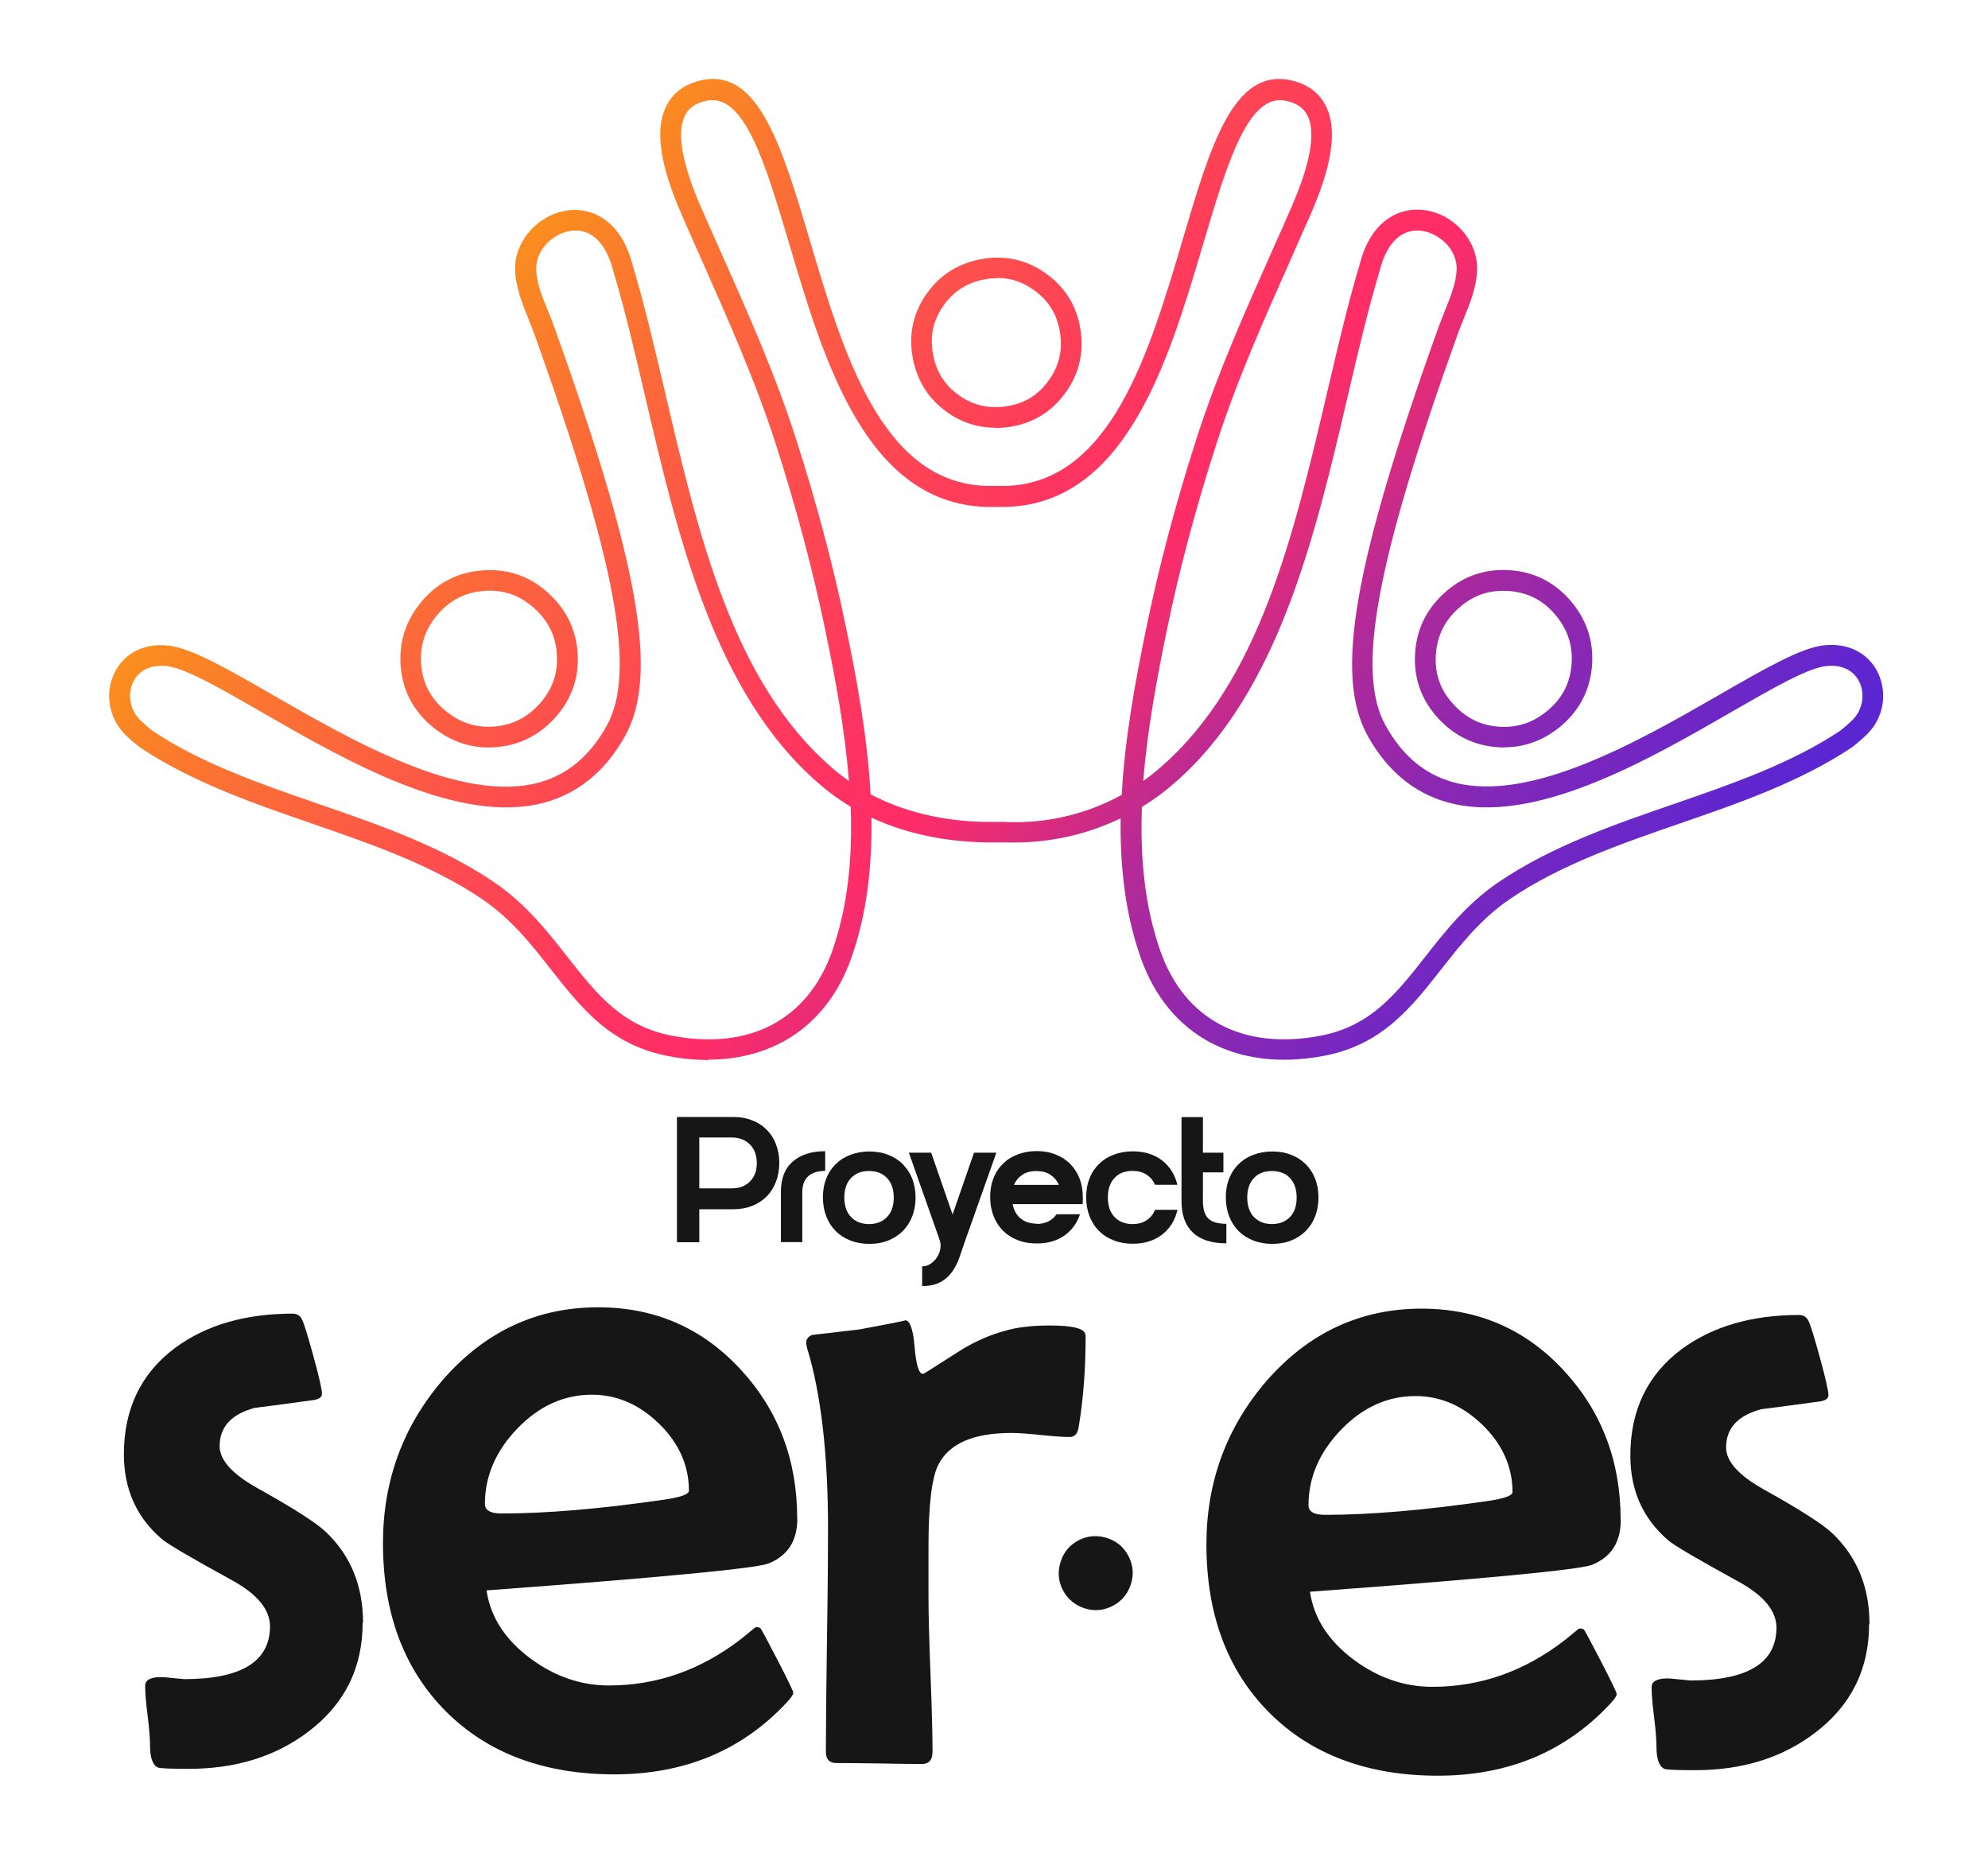 <svg xmlns="http://www.w3.org/2000/svg" xmlns:xlink="http://www.w3.org/1999/xlink" id="Capa_1" viewBox="0 0 147.63 137.91"><defs><style>      .cls-1 {        fill: url(#Degradado_sin_nombre_104-3);      }      .cls-2 {        fill: url(#Degradado_sin_nombre_104);      }      .cls-3 {        fill: url(#Degradado_sin_nombre_104-4);      }      .cls-4 {        fill: url(#Degradado_sin_nombre_104-2);      }      .cls-5 {        fill: #161616;      }    </style><linearGradient id="Degradado_sin_nombre_104" data-name="Degradado sin nombre 104" x1="-13.45" y1="-55.26" x2="197.91" y2="139.8" gradientUnits="userSpaceOnUse"><stop offset=".26" stop-color="#f9ad08"></stop><stop offset=".27" stop-color="#f9a90a"></stop><stop offset=".34" stop-color="#fb7332"></stop><stop offset=".4" stop-color="#fd4d4e"></stop><stop offset=".45" stop-color="#fe3560"></stop><stop offset=".48" stop-color="#ff2d67"></stop><stop offset=".5" stop-color="#e52c77"></stop><stop offset=".53" stop-color="#b62a96"></stop><stop offset=".57" stop-color="#8f28af"></stop><stop offset=".61" stop-color="#7127c3"></stop><stop offset=".64" stop-color="#5c26d1"></stop><stop offset=".68" stop-color="#4f26da"></stop><stop offset=".71" stop-color="#4b26dd"></stop></linearGradient><linearGradient id="Degradado_sin_nombre_104-2" data-name="Degradado sin nombre 104" x1="-42.48" y1="-23.8" x2="168.88" y2="171.25" xlink:href="#Degradado_sin_nombre_104"></linearGradient><linearGradient id="Degradado_sin_nombre_104-3" data-name="Degradado sin nombre 104" x1="-7.82" y1="-61.35" x2="203.54" y2="133.7" xlink:href="#Degradado_sin_nombre_104"></linearGradient><linearGradient id="Degradado_sin_nombre_104-4" data-name="Degradado sin nombre 104" x1="-25.5" y1="-42.2" x2="185.86" y2="152.86" xlink:href="#Degradado_sin_nombre_104"></linearGradient></defs><path class="cls-5" d="M138.8,120.59c0,3.36-1.34,6.05-4.02,8.08-2.43,1.85-5.4,2.77-8.89,2.77-1.35,0-2.12-.03-2.3-.1-.38-.18-.58-.73-.58-1.65,0-.5-.06-1.24-.18-2.23-.13-.99-.18-1.72-.18-2.2,0-.29.2-.49.61-.58.29-.07.71-.07,1.25,0,.7.07,1.04.1,1.02.1,4.26,0,6.39-1.31,6.39-3.92,0-1.24-.93-2.38-2.8-3.41-3.04-1.67-4.79-2.69-5.24-3.08-1.87-1.6-2.81-3.7-2.81-6.29,0-3.38,1.28-6.02,3.82-7.91,2.3-1.69,5.21-2.53,8.72-2.53.31,0,.55.15.69.44.15.3.43,1.21.85,2.74.42,1.53.63,2.46.63,2.77,0,.25-.21.41-.64.47-1.44.2-2.9.39-4.36.58-1.74.47-2.6,1.42-2.6,2.84,0,1.02.91,2.04,2.74,3.08,2.71,1.51,4.42,2.6,5.14,3.28,1.85,1.76,2.77,4.01,2.77,6.76Z"></path><path class="cls-5" d="M120.36,112.85c0,1.67-.72,2.78-2.16,3.35-.97.36-7.94,1.03-20.92,1.99.29,1.98,1.39,3.67,3.28,5.07,1.8,1.33,3.74,1.99,5.81,1.99,3.56,0,6.83-1.15,9.81-3.45.36-.29.72-.59,1.08-.88.18,0,.3.02.35.07.06.04.48.83,1.27,2.35.79,1.52,1.18,2.34,1.18,2.45,0,.14-.18.4-.54.78-3.31,3.52-7.56,5.28-12.75,5.28s-9.4-1.56-12.51-4.68c-3.11-3.12-4.67-7.29-4.67-12.49,0-4.64,1.49-8.69,4.46-12.14,3.13-3.58,6.97-5.37,11.52-5.37,4.24,0,7.78,1.56,10.62,4.66,2.77,3.02,4.16,6.69,4.16,11.02ZM112.32,110.79c0-1.87-.74-3.53-2.21-4.97-1.48-1.44-3.14-2.16-4.99-2.16-2.07,0-3.92.83-5.53,2.5-1.61,1.67-2.42,3.54-2.42,5.61,0,.47.41.71,1.22.71,3.34,0,7.33-.34,11.97-1.01,1.31-.18,1.96-.41,1.96-.68Z"></path><path class="cls-5" d="M26.93,120.49c0,3.36-1.34,6.05-4.02,8.08-2.43,1.85-5.4,2.77-8.89,2.77-1.35,0-2.12-.03-2.3-.1-.38-.18-.58-.73-.58-1.65,0-.5-.06-1.24-.18-2.23-.13-.99-.18-1.72-.18-2.2,0-.29.2-.49.61-.58.29-.07.71-.07,1.25,0,.7.07,1.04.1,1.02.1,4.26,0,6.39-1.31,6.39-3.92,0-1.24-.93-2.38-2.8-3.41-3.04-1.67-4.79-2.69-5.24-3.08-1.87-1.6-2.81-3.7-2.81-6.29,0-3.38,1.28-6.02,3.82-7.91,2.3-1.69,5.21-2.53,8.72-2.53.31,0,.55.15.69.44.15.3.43,1.21.85,2.74.42,1.53.63,2.46.63,2.77,0,.25-.21.41-.64.47-1.44.2-2.9.39-4.36.58-1.74.47-2.6,1.42-2.6,2.84,0,1.02.91,2.04,2.74,3.08,2.71,1.51,4.42,2.6,5.14,3.28,1.85,1.76,2.77,4.01,2.77,6.76Z"></path><path class="cls-5" d="M59.21,112.75c0,1.67-.72,2.78-2.16,3.35-.97.36-7.94,1.03-20.92,1.99.29,1.98,1.39,3.67,3.28,5.07,1.8,1.33,3.74,1.99,5.81,1.99,3.56,0,6.83-1.15,9.81-3.45.36-.29.72-.59,1.08-.88.18,0,.3.02.35.07.06.04.48.83,1.27,2.35.79,1.52,1.18,2.34,1.18,2.45,0,.14-.18.4-.54.78-3.31,3.52-7.56,5.28-12.75,5.28s-9.4-1.56-12.51-4.68c-3.11-3.12-4.67-7.29-4.67-12.49,0-4.64,1.49-8.69,4.46-12.14,3.13-3.58,6.97-5.37,11.52-5.37,4.24,0,7.78,1.56,10.62,4.66,2.77,3.02,4.16,6.69,4.16,11.02ZM51.16,110.69c0-1.87-.74-3.53-2.21-4.97-1.48-1.44-3.14-2.16-4.99-2.16-2.07,0-3.92.83-5.53,2.5-1.61,1.67-2.42,3.54-2.42,5.61,0,.47.41.71,1.22.71,3.34,0,7.33-.34,11.97-1.01,1.31-.18,1.96-.41,1.96-.68Z"></path><path class="cls-5" d="M80.62,99.16c0,2.48-.17,4.73-.51,6.76-.07.52-.29.78-.68.78-.47,0-1.19-.05-2.15-.15-.96-.1-1.69-.15-2.18-.15-2.84,0-4.65.8-5.44,2.4-.47.97-.71,2.99-.71,6.05v3.72c0,1.26.05,3.18.15,5.75.1,2.57.15,4.49.15,5.75,0,.61-.26.91-.78.91-.7,0-1.76-.01-3.18-.04-1.42-.02-2.48-.03-3.18-.03-.52,0-.78-.28-.78-.85,0-1.82.03-4.57.08-8.25.06-3.67.08-6.43.08-8.28,0-5.57-.52-10.04-1.55-13.42-.05-.18-.07-.32-.07-.41,0-.27.15-.46.44-.58.83-.09,2.01-.23,3.52-.41,2.43-.45,3.56-.68,3.38-.68.36,0,.6.66.71,1.99.11,1.33.32,1.99.61,1.99.04,0,.1-.02.17-.07.92-.59,1.85-1.17,2.77-1.76,1.02-.61,2.05-1.06,3.11-1.35.88-.27,2.01-.41,3.38-.41,1.76,0,2.64.24,2.64.71Z"></path><path class="cls-5" d="M83.81,115.56c.34.67.4,1.36.17,2.07-.24.74-.7,1.28-1.37,1.62-.67.34-1.36.4-2.07.17s-1.28-.7-1.62-1.37c-.34-.67-.39-1.37-.15-2.11.23-.71.68-1.24,1.35-1.58.67-.34,1.38-.39,2.11-.15.71.23,1.24.68,1.58,1.35Z"></path><path class="cls-2" d="M73.92,31.76c-1.33,0-2.55-.4-3.65-1.2-1.39-1.01-2.24-2.42-2.52-4.17-.27-1.7.11-3.27,1.12-4.66,1.02-1.4,2.42-2.24,4.18-2.52,1.7-.26,3.27.11,4.67,1.13h0c1.4,1.02,2.24,2.39,2.51,4.09.28,1.76-.1,3.36-1.12,4.75-1.01,1.4-2.39,2.24-4.09,2.51-.37.06-.74.09-1.1.09ZM74.09,20.65c-.26,0-.53.02-.81.07-1.36.21-2.39.84-3.17,1.91-.78,1.07-1.05,2.22-.85,3.52.22,1.36.84,2.4,1.91,3.17,1.07.78,2.25,1.05,3.61.84,1.3-.2,2.31-.82,3.09-1.9.78-1.07,1.06-2.25.84-3.61-.21-1.3-.83-2.31-1.9-3.09-.84-.61-1.74-.92-2.72-.92Z"></path><path class="cls-4" d="M36.28,55.5c-1.59,0-3.04-.56-4.31-1.66-1.35-1.17-2.1-2.67-2.22-4.47-.12-1.8.43-3.41,1.64-4.8,1.18-1.35,2.68-2.1,4.47-2.22h0c1.79-.13,3.39.4,4.74,1.58,1.4,1.22,2.17,2.74,2.29,4.53.13,1.79-.4,3.38-1.58,4.73-1.21,1.39-2.73,2.16-4.53,2.29-.17.01-.33.02-.49.02ZM35.96,43.88c-1.39.1-2.5.65-3.42,1.7-.95,1.09-1.36,2.3-1.27,3.69.1,1.39.66,2.51,1.7,3.41,1.09.95,2.29,1.36,3.69,1.27,1.39-.1,2.53-.68,3.48-1.77.91-1.05,1.31-2.23,1.21-3.62-.09-1.39-.67-2.53-1.77-3.48-1.05-.91-2.23-1.3-3.62-1.21h0Z"></path><path class="cls-1" d="M111.69,55.5c-.16,0-.33,0-.49-.02-1.8-.13-3.32-.9-4.53-2.29-1.18-1.35-1.71-2.95-1.58-4.74.12-1.79.89-3.31,2.29-4.53,1.35-1.17,2.94-1.7,4.74-1.58,1.79.12,3.29.87,4.47,2.22,1.21,1.39,1.76,3.01,1.64,4.8-.13,1.8-.88,3.3-2.22,4.47-1.27,1.1-2.72,1.66-4.31,1.66ZM111.61,43.87c-1.22,0-2.27.4-3.21,1.22-1.1.95-1.67,2.09-1.77,3.48-.1,1.39.29,2.58,1.21,3.62.95,1.09,2.08,1.67,3.48,1.77,1.39.09,2.6-.32,3.69-1.27,1.05-.91,1.6-2.02,1.7-3.42.09-1.39-.32-2.6-1.27-3.69h0c-.91-1.05-2.03-1.6-3.42-1.7-.14,0-.27-.01-.41-.01Z"></path><path class="cls-3" d="M52.61,78.71c-.95,0-1.93-.09-2.96-.29-4.31-.81-6.45-3.54-8.73-6.43-1.45-1.85-2.95-3.76-5.12-5.23-3.74-2.54-8.27-4.1-12.64-5.61-4.38-1.51-8.9-3.08-12.73-5.63-.39-.29-.76-.61-1.12-.96-1.22-1.21-1.55-3.05-.82-4.58.72-1.49,2.23-2.25,4.05-2.04,1.71.2,4.34,1.72,7.68,3.64,5.94,3.42,14.08,8.1,19.82,6.52,2.12-.59,3.76-1.96,5.01-4.2,2.22-3.97.72-12.1-5.33-28.99-.14-.38-.29-.77-.45-1.16-.49-1.22-1-2.48-1.02-3.78-.02-2.11,1.74-4.06,3.93-4.35,1.75-.23,3.95.72,4.8,4.06.88,2.94,1.63,6.13,2.42,9.5,2.46,10.53,5.02,21.43,12.34,27.79.42.37.86.71,1.3,1.02-.29-3.81-1.01-7.64-1.76-11.23-.91-4.4-2.14-9.02-3.65-13.73-1.53-4.75-3.58-9.35-5.56-13.81-.47-1.05-.94-2.11-1.4-3.17-1.06-2.43-2.34-5.91-1.18-8.2.5-.98,1.37-1.62,2.6-1.89,4.23-.94,5.99,4.96,8.02,11.79,2.51,8.48,5.36,18.1,13.16,18.33h1.43c7.78-.23,10.63-9.84,13.14-18.33,2.02-6.83,3.73-12.72,8.01-11.79,1.23.27,2.1.91,2.6,1.89,1.16,2.29-.12,5.78-1.18,8.2-.47,1.06-.94,2.11-1.4,3.17-1.98,4.45-4.04,9.06-5.56,13.81-1.52,4.71-2.75,9.33-3.65,13.72-.74,3.59-1.46,7.43-1.76,11.24.45-.32.88-.66,1.3-1.03,7.33-6.37,9.88-17.26,12.35-27.8.79-3.37,1.53-6.56,2.42-9.53.84-3.31,3-4.27,4.79-4.03,2.19.28,3.95,2.23,3.93,4.35-.01,1.3-.52,2.56-1.02,3.78-.16.39-.31.78-.45,1.16-6.05,16.89-7.54,25.02-5.32,28.99,1.25,2.24,2.89,3.61,5.01,4.2,5.74,1.58,13.88-3.1,19.82-6.52,3.34-1.92,5.98-3.44,7.68-3.64,1.81-.21,3.33.55,4.05,2.04.73,1.53.41,3.37-.82,4.57-.36.35-.73.67-1.08.94-3.86,2.58-8.39,4.15-12.77,5.66-4.37,1.51-8.9,3.07-12.64,5.61-2.17,1.47-3.67,3.38-5.12,5.23-2.27,2.89-4.42,5.62-8.72,6.43-6.46,1.22-11.53-1.48-13.58-7.23-1.17-3.28-1.56-6.82-1.51-10.41-2.6,1.26-5.53,1.89-8.54,1.79h-1.44c-2.39-.04-5.5-.43-8.53-1.84.06,3.61-.33,7.16-1.5,10.45-1.72,4.84-5.59,7.52-10.62,7.52ZM84.8,59.93c-.14,3.73.2,7.39,1.39,10.74,1.8,5.05,6.12,7.32,11.85,6.24,3.74-.71,5.62-3.1,7.8-5.87,1.52-1.94,3.1-3.94,5.46-5.55,3.91-2.65,8.53-4.25,13-5.79,4.28-1.48,8.72-3.01,12.38-5.46.26-.2.58-.48.89-.78.74-.74.95-1.89.51-2.82-.42-.88-1.34-1.32-2.49-1.18-1.39.16-4.03,1.69-7.09,3.45-6.18,3.56-14.63,8.43-20.99,6.67-2.5-.69-4.5-2.35-5.94-4.93-2.49-4.46-1.08-12.67,5.22-30.26.15-.4.31-.81.47-1.22.46-1.14.9-2.21.91-3.22.02-1.48-1.33-2.64-2.59-2.81-1.46-.2-2.6.87-3.11,2.91-.89,2.96-1.63,6.12-2.41,9.47-2.4,10.27-5.13,21.91-12.83,28.61-.76.67-1.57,1.26-2.42,1.78ZM11.97,49.44c-.96,0-1.71.43-2.08,1.2-.44.92-.24,2.08.51,2.82.31.3.63.58.93.81,3.62,2.42,8.06,3.95,12.34,5.43,4.47,1.54,9.09,3.14,13,5.79,2.36,1.6,3.94,3.61,5.46,5.55,2.18,2.77,4.06,5.17,7.8,5.87,5.73,1.09,10.05-1.19,11.85-6.24,1.2-3.36,1.53-7.03,1.39-10.77-.83-.5-1.64-1.08-2.42-1.77-7.7-6.69-10.42-18.33-12.82-28.6-.78-3.35-1.52-6.52-2.4-9.45-.53-2.07-1.66-3.14-3.12-2.94-1.26.16-2.6,1.33-2.59,2.81,0,1.01.44,2.08.91,3.22.16.41.33.81.47,1.22,6.3,17.59,7.71,25.79,5.22,30.26-1.44,2.58-3.44,4.24-5.94,4.93-6.36,1.76-14.82-3.11-20.99-6.67-3.06-1.76-5.7-3.29-7.09-3.45-.14-.02-.28-.02-.41-.02ZM74.71,61.04h.02c3.1.11,6-.61,8.57-2.02.23-4.26,1.03-8.56,1.86-12.56.92-4.45,2.16-9.12,3.69-13.88,1.55-4.83,3.62-9.47,5.62-13.96.47-1.05.94-2.1,1.4-3.16,1.45-3.31,1.86-5.63,1.22-6.89-.28-.56-.8-.91-1.56-1.08-2.85-.64-4.4,4.63-6.21,10.72-2.53,8.54-5.68,19.17-14.59,19.43h-1.48c-8.93-.26-12.08-10.89-14.61-19.43-1.81-6.09-3.36-11.37-6.21-10.72-.77.17-1.28.52-1.56,1.08-.64,1.27-.23,3.59,1.22,6.89.46,1.06.93,2.11,1.4,3.16,2,4.49,4.07,9.13,5.62,13.96,1.53,4.76,2.77,9.43,3.69,13.88.83,3.98,1.62,8.27,1.85,12.52,3.01,1.59,6.2,2.02,8.61,2.05h1.44Z"></path><g><path class="cls-5" d="M50.27,82.94h4.21c.5,0,.96.08,1.38.25.42.16.77.39,1.07.69.3.3.53.65.69,1.07.16.42.25.88.25,1.38s-.08,1-.25,1.42c-.16.42-.39.79-.69,1.09-.3.3-.65.53-1.07.7-.42.16-.88.25-1.38.25h-2.55v2.45h-1.66v-9.28ZM54.33,88.24c.57,0,1.02-.17,1.36-.51.34-.34.51-.79.51-1.36s-.17-1.05-.51-1.39c-.34-.34-.79-.52-1.36-.52h-2.4v3.78h2.4Z"></path><path class="cls-5" d="M57.99,88.51c0-1.01.3-1.77.89-2.27.59-.51,1.39-.76,2.4-.76v1.46c-.53,0-.95.13-1.25.39s-.45.66-.45,1.19v3.71h-1.59v-3.71Z"></path><path class="cls-5" d="M61.11,88.91c0-.51.08-.98.25-1.4.16-.42.4-.78.7-1.07.3-.3.66-.53,1.09-.69.42-.16.89-.25,1.41-.25s.98.08,1.4.25c.42.16.78.39,1.08.69.3.3.53.65.7,1.07.16.42.25.89.25,1.4s-.08.98-.25,1.41c-.16.42-.4.79-.7,1.09s-.66.53-1.08.7-.89.25-1.4.25-.98-.08-1.41-.25c-.42-.16-.79-.4-1.09-.7-.3-.3-.53-.66-.7-1.09-.16-.42-.25-.89-.25-1.41ZM62.7,88.92c0,.62.17,1.1.5,1.45.33.34.78.52,1.33.52s1-.17,1.34-.52c.34-.35.5-.83.5-1.45s-.17-1.1-.5-1.45-.78-.52-1.34-.52-1,.17-1.33.52c-.33.34-.5.83-.5,1.45Z"></path><path class="cls-5" d="M67.49,85.59h1.66l1.59,4.59,1.59-4.59h1.66l-2.35,6.63c-.13.39-.27.78-.4,1.17-.14.39-.32.74-.54,1.05-.22.31-.51.57-.86.76-.35.19-.8.29-1.36.29v-1.46c.22,0,.43-.06.62-.19.19-.12.35-.28.48-.48.13-.2.21-.41.25-.64s.02-.46-.06-.68l-2.28-6.46Z"></path><path class="cls-5" d="M76.96,90.88c.67,0,1.17-.24,1.5-.72h1.74c-.22.67-.61,1.2-1.17,1.59-.56.39-1.24.58-2.05.58-.51,0-.98-.08-1.41-.25-.42-.16-.79-.4-1.09-.7-.3-.3-.53-.66-.7-1.09-.16-.42-.25-.89-.25-1.41s.08-.98.25-1.4c.16-.42.4-.78.7-1.07.3-.3.66-.53,1.09-.69.42-.16.89-.25,1.41-.25s.98.08,1.4.25c.42.16.78.39,1.08.69.3.3.53.65.7,1.07.16.42.25.89.25,1.4,0,.1,0,.19,0,.27,0,.08-.01.17-.02.26h-5.19c.09.46.29.82.6,1.07.31.25.7.38,1.18.38ZM78.63,87.98c-.14-.33-.36-.58-.64-.76s-.63-.27-1.03-.27-.74.09-1.02.27c-.28.18-.5.43-.64.76h3.33Z"></path><path class="cls-5" d="M82.27,88.92c0,.62.17,1.1.5,1.45.33.34.78.52,1.33.52.41,0,.75-.09,1.04-.28s.5-.45.64-.78h1.66c-.18.78-.56,1.39-1.14,1.84-.58.45-1.31.68-2.19.68-.51,0-.98-.08-1.41-.25-.42-.16-.79-.4-1.09-.7s-.53-.66-.7-1.09c-.16-.42-.25-.89-.25-1.41s.08-.98.25-1.4c.16-.42.4-.78.7-1.07.3-.3.66-.53,1.09-.69.42-.16.89-.25,1.41-.25.87,0,1.59.22,2.18.67.58.45.96,1.05,1.14,1.81h-1.66c-.14-.33-.36-.58-.64-.76-.29-.18-.63-.27-1.03-.27-.56,0-1,.17-1.33.52-.33.34-.5.83-.5,1.45Z"></path><path class="cls-5" d="M91.07,92.32c-1.1,0-1.93-.27-2.49-.8-.56-.53-.84-1.31-.84-2.34v-6.23h1.59v6.22c0,.61.13,1.04.4,1.31.27.26.71.39,1.34.39v1.46ZM90.85,85.59v1.46h-2.53v-1.46h2.53Z"></path><path class="cls-5" d="M91.03,88.91c0-.51.08-.98.25-1.4.16-.42.4-.78.7-1.07.3-.3.66-.53,1.09-.69.42-.16.89-.25,1.41-.25s.98.08,1.4.25c.42.16.78.39,1.08.69.3.3.53.65.7,1.07.16.42.25.89.25,1.4s-.08.98-.25,1.41c-.16.42-.4.79-.7,1.09s-.66.53-1.08.7-.89.25-1.4.25-.98-.08-1.41-.25c-.42-.16-.79-.4-1.09-.7-.3-.3-.53-.66-.7-1.09-.16-.42-.25-.89-.25-1.41ZM92.62,88.92c0,.62.17,1.1.5,1.45.33.34.78.52,1.33.52s1-.17,1.34-.52c.34-.35.5-.83.5-1.45s-.17-1.1-.5-1.45-.78-.52-1.34-.52-1,.17-1.33.52c-.33.34-.5.83-.5,1.45Z"></path></g></svg>